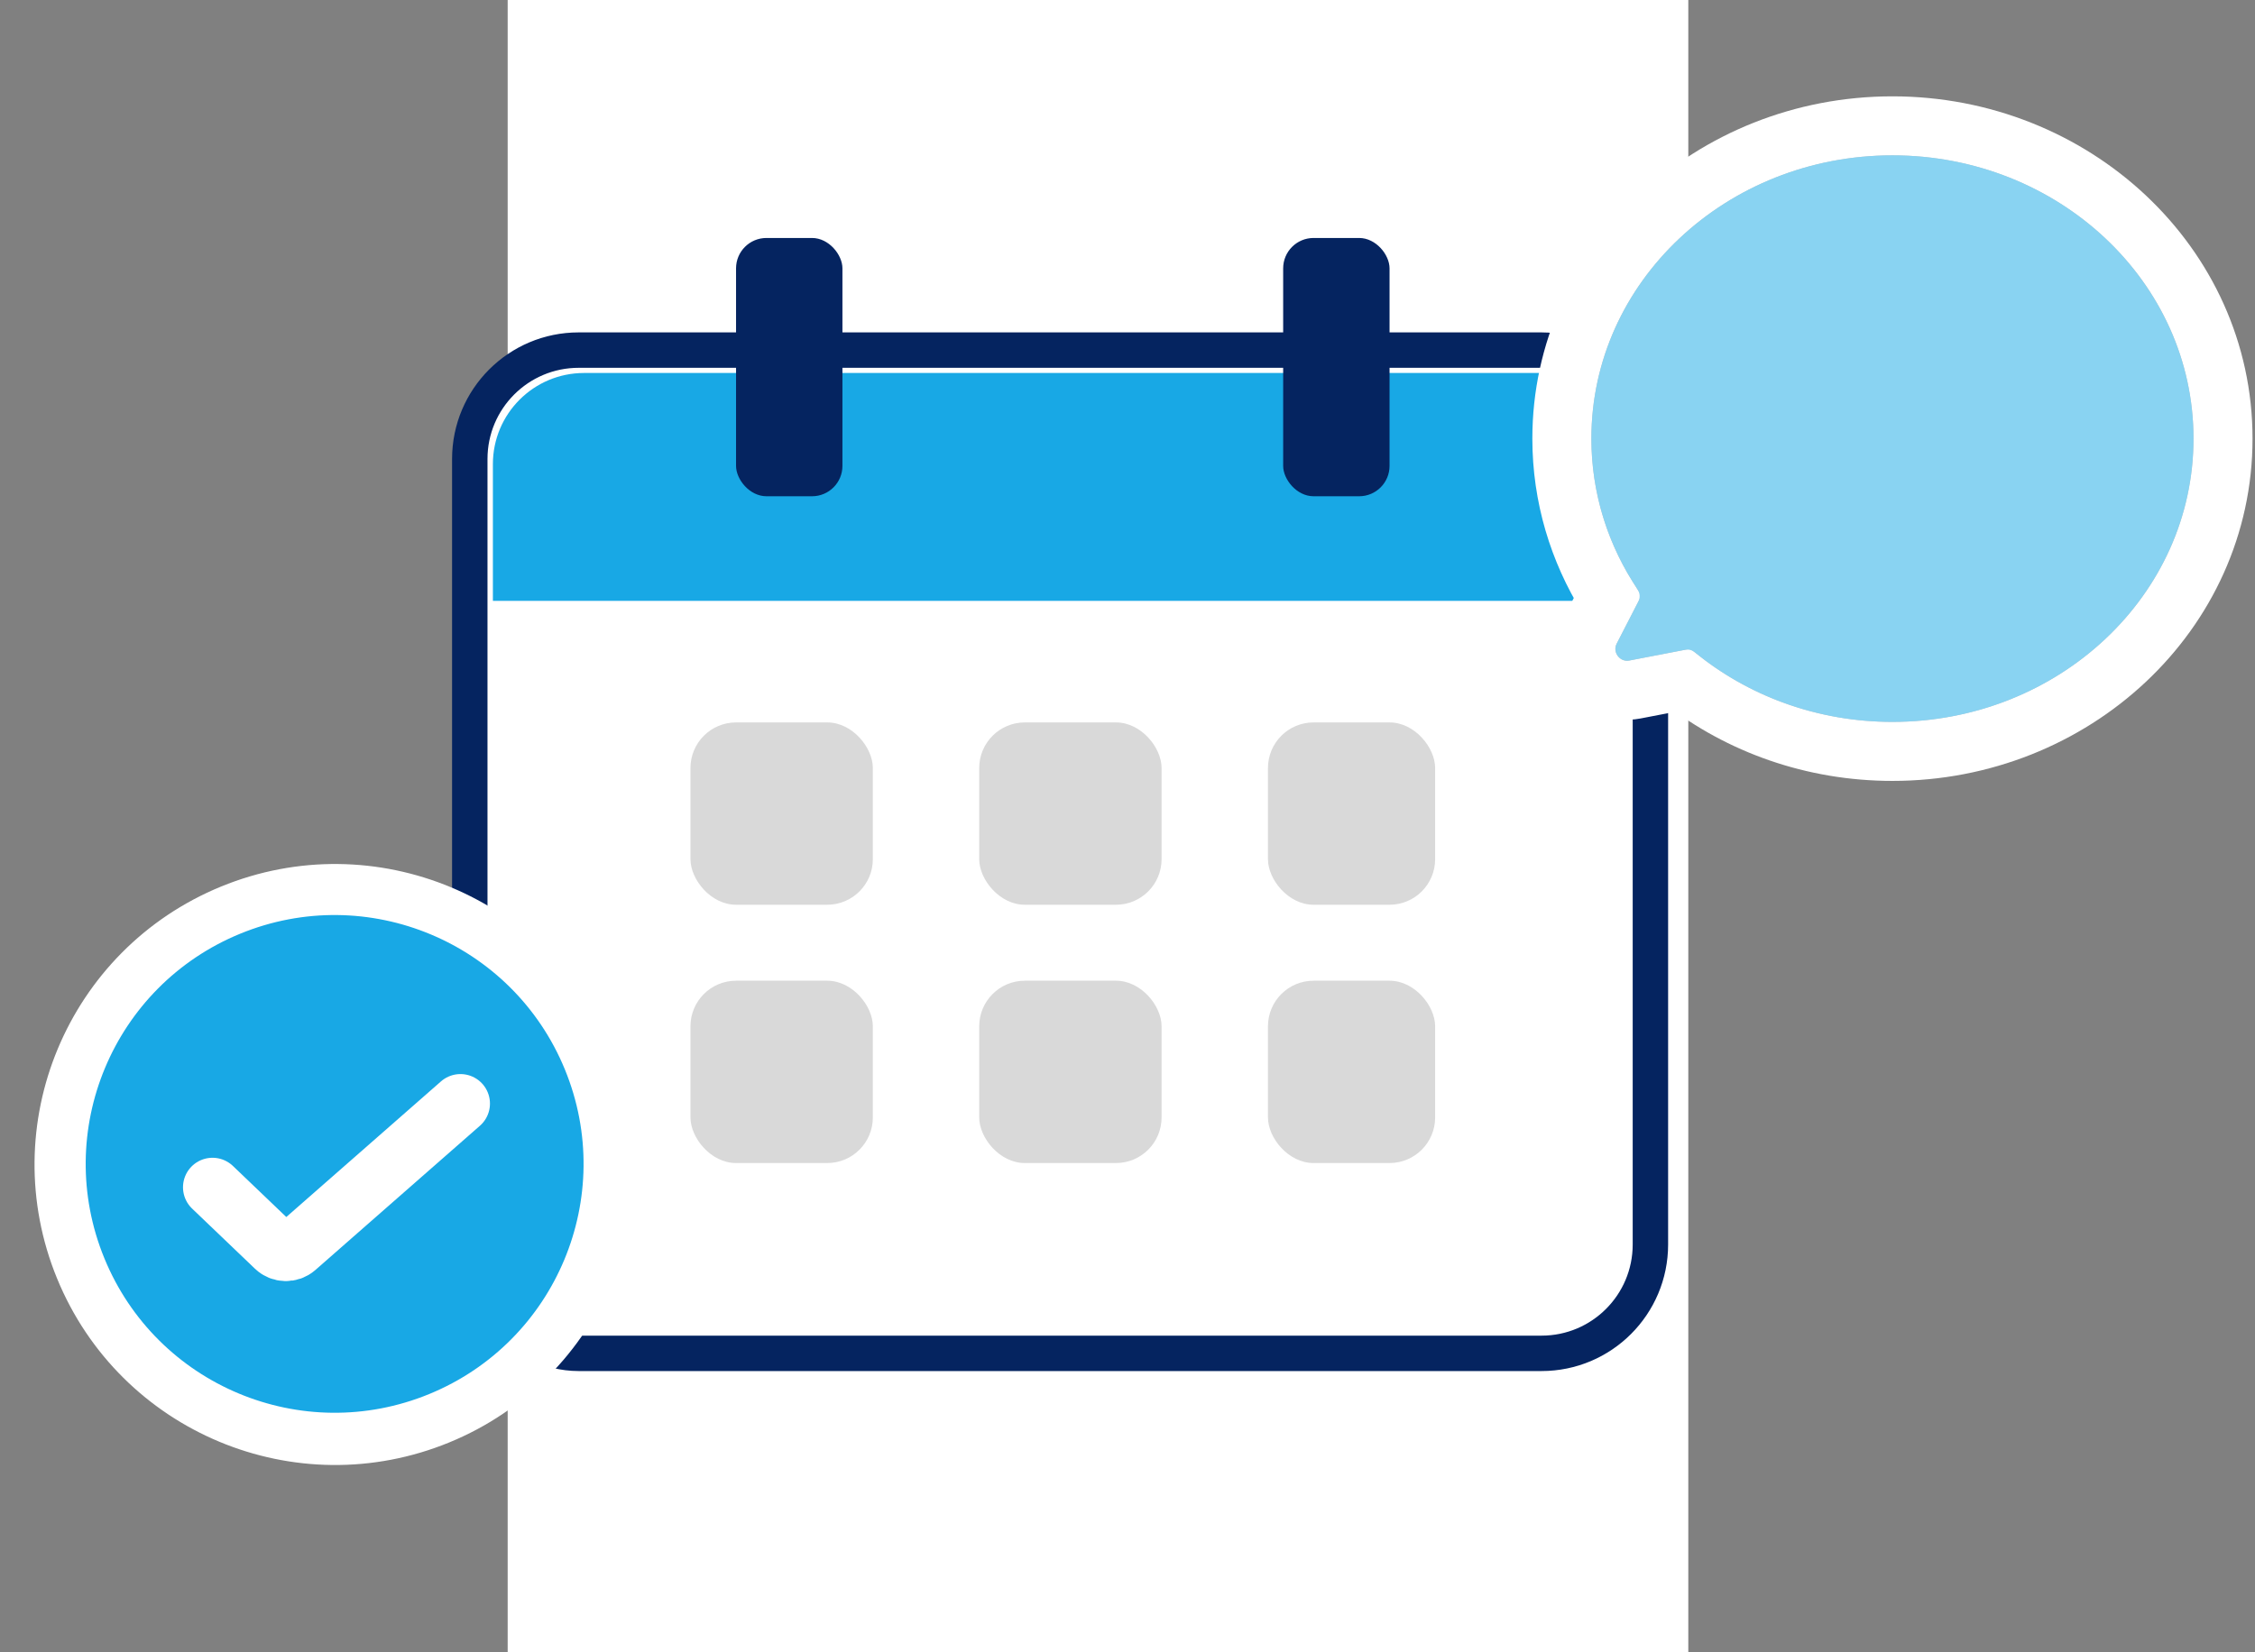 <svg width="191" height="140" viewBox="0 0 191 140" fill="none" xmlns="http://www.w3.org/2000/svg">
<rect x="0" y="0" width="191" height="140" fill="#808080" stroke="none"/>
<g id="Group 272">
<rect id="Rectangle 306" x="43" width="100" height="140" fill="white"/>
<g id="Group 270">
<rect id="Rectangle 296" x="39.791" y="29.662" width="100" height="85" rx="9.223" fill="white" stroke="#052460" stroke-width="3"/>
<path id="Rectangle 303" d="M41.748 39.324C41.748 35.058 45.206 31.601 49.472 31.601H130.568C134.833 31.601 138.291 35.058 138.291 39.324V50.909H41.748V39.324Z" fill="#18A8E5"/>
<rect id="Rectangle 294" x="62.344" y="20.162" width="9.011" height="21.883" rx="2.574" fill="#052460"/>
<rect id="Rectangle 295" x="108.685" y="20.162" width="9.011" height="21.883" rx="2.574" fill="#052460"/>
<rect id="Rectangle 297" x="58.483" y="61.207" width="15.447" height="15.447" rx="3.862" fill="#D9D9D9"/>
<rect id="Rectangle 298" x="82.94" y="61.207" width="15.447" height="15.447" rx="3.862" fill="#D9D9D9"/>
<rect id="Rectangle 299" x="107.397" y="61.207" width="14.16" height="15.447" rx="3.862" fill="#D9D9D9"/>
<rect id="Rectangle 300" x="58.483" y="83.09" width="15.447" height="15.447" rx="3.862" fill="#D9D9D9"/>
<rect id="Rectangle 301" x="82.94" y="83.09" width="15.447" height="15.447" rx="3.862" fill="#D9D9D9"/>
<rect id="Rectangle 302" x="107.397" y="83.09" width="14.16" height="15.447" rx="3.862" fill="#D9D9D9"/>
</g>
<g id="Group 271">
<circle id="Ellipse 103" cx="28.385" cy="98.662" r="23.523" transform="rotate(157.677 28.385 98.662)" fill="white" stroke="white" stroke-width="3.862"/>
<circle id="Ellipse 105" cx="28.344" cy="98.611" r="21.08" transform="rotate(157.677 28.344 98.611)" fill="#18A8E5"/>
<path id="Vector 47" d="M18 100.591L23.324 105.685C23.807 106.146 24.561 106.162 25.063 105.722L39 93.5" stroke="white" stroke-width="5" stroke-linecap="round"/>
</g>
<g id="Group 273">
<path id="Vector" d="M160.291 10.662C144.969 10.662 132.291 22.381 132.291 37.162C132.291 42.069 133.705 46.659 136.151 50.59L134.718 53.377C133.382 55.973 135.625 58.967 138.492 58.415L142.522 57.639C147.364 61.406 153.56 63.662 160.291 63.662C175.613 63.662 188.291 51.943 188.291 37.162C188.291 22.381 175.607 10.662 160.291 10.662Z" fill="#C3C3C5" stroke="white" stroke-width="5"/>
<path id="Vector_2" d="M160.291 13.162C146.204 13.162 134.791 23.903 134.791 37.162C134.791 41.856 136.227 46.232 138.701 49.931C138.909 50.241 138.938 50.639 138.767 50.97L136.941 54.52C136.559 55.262 137.2 56.118 138.019 55.96L142.723 55.054C143.021 54.996 143.328 55.078 143.563 55.271C148.039 58.937 153.89 61.162 160.291 61.162C174.378 61.162 185.791 50.422 185.791 37.162C185.791 23.903 174.372 13.162 160.291 13.162Z" fill="#89D3F2"/>
</g>
</g>
</svg>
